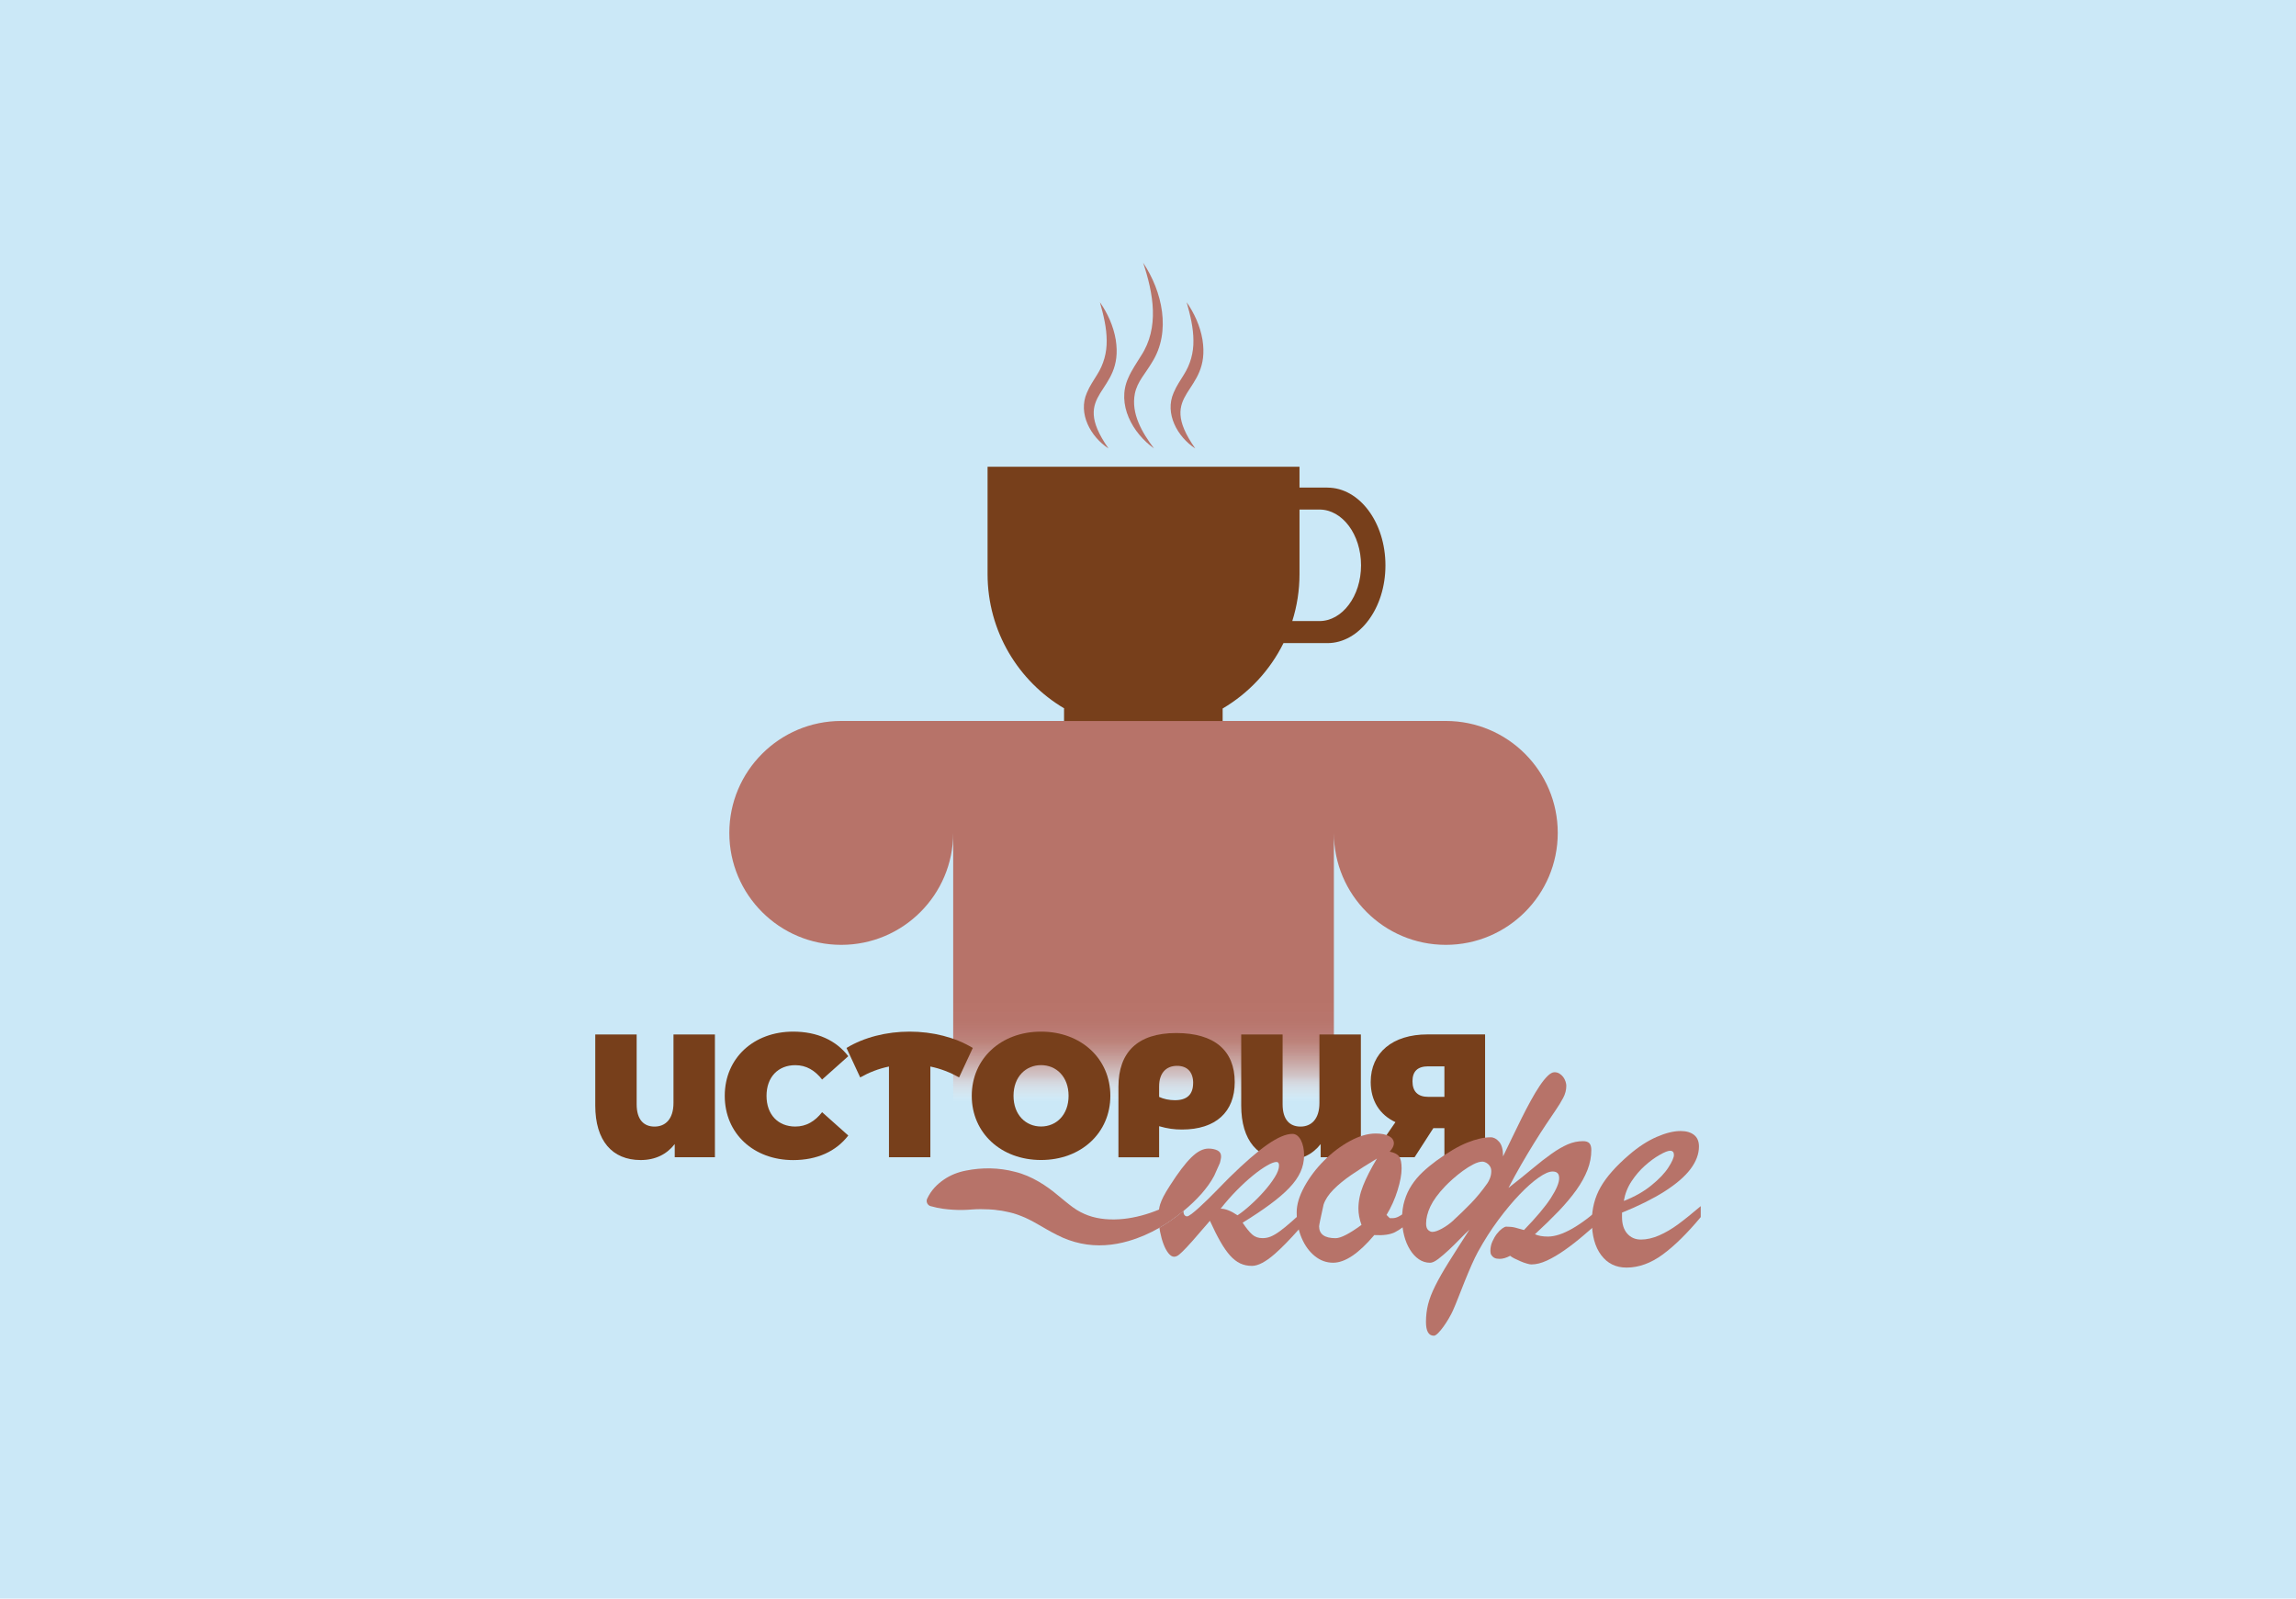 <?xml version="1.0" encoding="UTF-8"?>
<svg id="_Слой_2" data-name="Слой 2" xmlns="http://www.w3.org/2000/svg" xmlns:xlink="http://www.w3.org/1999/xlink" viewBox="0 0 553 385">
  <defs>
    <style>
      .cls-1 {
        fill: #b77369;
      }

      .cls-2 {
        fill: #cbe8f7;
      }

      .cls-3 {
        fill: #773f1b;
      }

      .cls-4 {
        fill: url(#_Безымянный_градиент_5);
      }
    </style>
    <linearGradient id="_Безымянный_градиент_5" data-name="Безымянный градиент 5" x1="275.42" y1="265.34" x2="275.42" y2="173.64" gradientUnits="userSpaceOnUse">
      <stop offset="0" stop-color="#fff" stop-opacity="0"/>
      <stop offset=".02" stop-color="#efe0de" stop-opacity=".22"/>
      <stop offset=".05" stop-color="#e0c3bf" stop-opacity=".43"/>
      <stop offset=".07" stop-color="#d3aaa4" stop-opacity=".6"/>
      <stop offset=".1" stop-color="#c9968e" stop-opacity=".75"/>
      <stop offset=".13" stop-color="#c1867d" stop-opacity=".86"/>
      <stop offset=".16" stop-color="#bb7b72" stop-opacity=".94"/>
      <stop offset=".21" stop-color="#b8746b" stop-opacity=".99"/>
      <stop offset=".27" stop-color="#b77369"/>
    </linearGradient>
  </defs>
  <g id="_Слой_1-2" data-name="Слой 1">
    <rect class="cls-2" width="553" height="385"/>
    <g>
      <path class="cls-4" d="M375.19,200.6c0,7.45-3.02,14.19-7.9,19.06-4.88,4.88-11.62,7.9-19.06,7.9-14.89,0-26.96-12.07-26.96-26.96v64.74h-91.69v-64.74c0,14.89-12.07,26.96-26.96,26.96s-26.96-12.07-26.96-26.96c0-7.45,3.02-14.19,7.9-19.06,4.87-4.88,11.61-7.9,19.06-7.9h145.61c14.89,0,26.96,12.07,26.96,26.96Z"/>
      <path class="cls-3" d="M319.7,117.43h-6.71v-5.01h-75.13v25.84c0,13.79,7.43,25.85,18.51,32.38h-.09v3.01h38.2v-3.01c6.29-3.7,11.4-9.18,14.65-15.75h10.58c3.86,0,7.36-2.11,9.88-5.49,2.54-3.38,4.1-8.07,4.1-13.24,0-10.34-6.27-18.72-13.98-18.72Zm5.17,28.21c-1.81,2.44-4.33,3.94-7.09,3.94h-6.53c1.13-3.57,1.74-7.37,1.74-11.32v-15.54h4.79c5.54,0,10.03,6.01,10.03,13.43,0,3.71-1.12,7.07-2.94,9.49Z"/>
      <g>
        <path class="cls-1" d="M277.94,107.99c-5.14-3.65-9.05-10.61-6.23-16.89,.89-2.08,2.12-3.75,3.1-5.39,4.48-6.82,2.99-15.03,.52-22.42,4.58,6.82,6.83,16.59,2.12,24-1.58,2.71-3.5,4.57-4.11,7.48-.97,4.83,1.74,9.43,4.6,13.22h0Z"/>
        <path class="cls-1" d="M266.96,107.99c-4.24-2.77-7.4-8.38-5.17-13.42,.7-1.69,1.67-3.02,2.43-4.29,1.59-2.5,2.38-5.32,2.33-8.28-.01-3.02-.75-6.11-1.63-9.21,1.84,2.65,3.24,5.68,3.81,9.02,2.11,13.31-11.49,12.31-1.76,26.17h0Z"/>
        <path class="cls-1" d="M287.85,107.99c-4.24-2.77-7.4-8.38-5.17-13.42,.7-1.69,1.67-3.02,2.43-4.29,1.59-2.5,2.38-5.32,2.33-8.28-.01-3.02-.75-6.11-1.63-9.21,1.84,2.65,3.24,5.68,3.81,9.02,2.11,13.31-11.49,12.31-1.76,26.17h0Z"/>
      </g>
      <g>
        <g>
          <path class="cls-3" d="M172.19,249.13v29.58h-9.68v-3.17c-1.9,2.45-4.65,3.85-8.2,3.85-6.89,0-10.94-4.69-10.94-13.14v-17.11h9.97v16.82c0,3.72,1.73,5.37,4.31,5.37s4.56-1.77,4.56-5.7v-16.48h9.97Z"/>
          <path class="cls-3" d="M174.56,263.92c0-9.08,6.97-15.46,16.48-15.46,5.79,0,10.35,2.11,13.27,5.92l-6.3,5.62c-1.73-2.2-3.8-3.46-6.46-3.46-4.14,0-6.93,2.87-6.93,7.39s2.79,7.39,6.93,7.39c2.66,0,4.73-1.27,6.46-3.46l6.3,5.62c-2.92,3.8-7.48,5.92-13.27,5.92-9.51,0-16.48-6.38-16.48-15.46Z"/>
          <path class="cls-3" d="M231.01,259.49c-2.2-1.23-4.44-2.11-6.93-2.62v21.84h-9.97v-21.84c-2.49,.51-4.73,1.39-6.93,2.62l-3.3-7.1c4.27-2.58,9.68-3.93,15.21-3.93s10.94,1.35,15.21,3.93l-3.3,7.1Z"/>
          <path class="cls-3" d="M234.05,263.92c0-8.96,7.06-15.46,16.69-15.46s16.69,6.51,16.69,15.46-7.06,15.46-16.69,15.46-16.69-6.51-16.69-15.46Zm23.32,0c0-4.61-2.96-7.39-6.63-7.39s-6.63,2.79-6.63,7.39,2.96,7.39,6.63,7.39,6.63-2.79,6.63-7.39Z"/>
          <path class="cls-3" d="M297.39,260.63c0,7.18-4.56,11.41-12.72,11.41-1.82,0-3.46-.21-5.49-.8v7.48h-9.8v-16.99c0-8.32,4.65-12.93,13.9-12.93s14.11,4.23,14.11,11.83Zm-10.01,.21c0-2.62-1.39-4.14-3.89-4.14-2.7,0-4.31,1.82-4.31,4.94v2.54c1.06,.51,2.45,.8,3.8,.8,2.92,0,4.39-1.39,4.39-4.14Z"/>
          <path class="cls-3" d="M327.77,249.13v29.58h-9.68v-3.17c-1.9,2.45-4.65,3.85-8.2,3.85-6.89,0-10.94-4.69-10.94-13.14v-17.11h9.97v16.82c0,3.72,1.73,5.37,4.31,5.37s4.56-1.77,4.56-5.7v-16.48h9.97Z"/>
          <path class="cls-3" d="M357.69,249.13v29.58h-9.8v-7.01h-2.66l-4.52,7.01h-10.44l5.83-8.45c-3.8-1.77-5.96-5.15-5.96-9.68,0-7.06,5.28-11.45,13.69-11.45h13.86Zm-17.49,11.28c0,2.49,1.31,3.76,3.8,3.76h3.89v-7.35h-3.89c-2.54,0-3.8,1.18-3.8,3.59Z"/>
        </g>
        <g>
          <path class="cls-1" d="M312.34,293.09c-.45,.41-.87,.79-1.26,1.13-1.11,.98-2.08,1.77-2.9,2.36-.82,.59-1.55,1.01-2.18,1.26-.63,.25-1.27,.36-1.91,.36-1.01,0-1.84-.29-2.51-.89-.66-.59-1.43-1.54-2.29-2.83,2.56-1.58,4.78-3.06,6.64-4.44,1.86-1.37,3.4-2.69,4.61-3.96,1.21-1.27,2.11-2.54,2.68-3.81,.58-1.27,.87-2.61,.87-4.03,0-.69-.06-1.35-.19-1.97-.13-.62-.32-1.17-.56-1.64s-.54-.85-.89-1.13c-.35-.27-.74-.41-1.17-.41-1.56,0-3.57,.86-6.04,2.58-2.46,1.72-5.5,4.35-9.11,7.9-.23,.23-.61,.61-1.13,1.14-.52,.53-1.13,1.16-1.82,1.86-.69,.71-1.42,1.44-2.18,2.19-.77,.75-1.49,1.43-2.17,2.05-.68,.62-1.29,1.13-1.82,1.54-.53,.4-.9,.6-1.1,.6-.23,0-.43-.09-.6-.28-.17-.19-.26-.47-.26-.85,0-.06,0-.12,.01-.19-1.14,.95-2.35,1.84-3.59,2.68-.72,.48-1.47,.94-2.22,1.38,.04,.32,.09,.63,.15,.94,.22,1.13,.5,2.14,.85,3.05,.35,.91,.75,1.64,1.19,2.18,.45,.55,.9,.82,1.36,.82,.23,0,.49-.07,.76-.22,.28-.14,.71-.5,1.3-1.08,.59-.58,1.4-1.44,2.42-2.59,1.02-1.16,2.4-2.74,4.13-4.77,.89,1.97,1.73,3.63,2.51,5,.78,1.37,1.56,2.49,2.34,3.36,.77,.86,1.59,1.5,2.44,1.9s1.8,.6,2.83,.6c1.47,0,3.3-.96,5.5-2.88,1.63-1.43,3.56-3.39,5.77-5.89,.75-.85,1.54-1.77,2.36-2.74v-2.9c-1.05,.97-1.99,1.84-2.83,2.59Zm-14.27-.39c-1.58-1.07-2.94-1.6-4.07-1.6,1.24-1.58,2.54-3.06,3.9-4.44,1.36-1.37,2.65-2.56,3.9-3.57,1.24-1.01,2.37-1.8,3.37-2.38,1.01-.58,1.77-.86,2.29-.86,.4,0,.6,.29,.6,.86,0,.78-.35,1.73-1.04,2.83-.69,1.11-1.55,2.24-2.58,3.4-1.02,1.16-2.11,2.25-3.27,3.29-1.15,1.04-2.19,1.87-3.12,2.47Z"/>
          <path class="cls-1" d="M294.1,278.51c0,.29-.03,.53-.09,.73-.06,.21-.1,.62-.2,.87-.15,.36-.99,2.26-1.36,3.05-.83,1.6-1.9,2.99-3.03,4.31-1.34,1.5-2.79,2.89-4.34,4.16-1.14,.95-2.35,1.84-3.59,2.68-.72,.48-1.47,.94-2.22,1.38-2.33,1.34-4.83,2.45-7.52,3.22-3.55,1.03-7.47,1.4-11.44,.56-1.97-.41-3.93-1.12-5.65-2.01-1.74-.85-3.27-1.8-4.69-2.6-1.43-.82-2.71-1.49-3.97-1.97-.63-.28-1.26-.45-1.88-.66-.64-.15-1.25-.35-1.91-.45-.32-.05-.63-.14-.97-.19l-1-.12-.5-.08-.51-.05c-.34-.02-.68-.06-1.03-.07-1.37-.07-2.76-.08-4.17,.03-1.41,.12-2.86,.16-4.45,.06-1.6-.1-3.3-.26-5.4-.86h-.04c-.69-.21-1.09-.93-.9-1.62,.02-.06,.05-.14,.08-.19,.94-2.03,2.37-3.45,3.97-4.56,1.61-1.12,3.44-1.83,5.36-2.2,3.84-.77,7.89-.75,11.85,.3,4.01,.97,7.66,3.42,10.28,5.64,1.35,1.1,2.55,2.12,3.71,2.96,1.17,.84,2.34,1.44,3.62,1.91,2.54,.92,5.52,1.14,8.54,.82,2.83-.3,5.72-1.09,8.5-2.24,.05-.4,.14-.83,.28-1.28,.18-.55,.44-1.17,.8-1.88,.36-.7,.89-1.59,1.58-2.66,1.96-3.06,3.66-5.31,5.11-6.73,1.44-1.43,2.83-2.14,4.15-2.14,.83,0,1.55,.15,2.14,.43,.59,.29,.89,.76,.89,1.43Z"/>
          <path class="cls-1" d="M340.57,290.41v2.9c-1.9,1.73-3.43,2.89-4.59,3.46-1.15,.58-2.81,.81-4.98,.69-3.75,4.44-7.05,6.66-9.91,6.66-1.62,0-3.09-.53-4.41-1.6-1.33-1.07-2.39-2.52-3.18-4.37-.79-1.85-1.19-3.91-1.19-6.19,0-1.85,.61-3.89,1.84-6.14,1.23-2.25,2.81-4.35,4.76-6.3,1.95-1.95,4.03-3.52,6.25-4.72,2.22-1.2,4.28-1.8,6.19-1.8,1.36,0,2.42,.21,3.2,.63,.78,.42,1.17,1,1.17,1.75,0,.58-.33,1.24-1,1.99,1.1,.23,1.85,.61,2.25,1.15,.4,.53,.61,1.51,.61,2.92s-.32,3.13-.97,5.24c-.65,2.11-1.54,4.08-2.66,5.93l.78,.78h.65c.49,0,.97-.12,1.45-.37s.9-.51,1.28-.78c.37-.27,1.2-.89,2.47-1.84Zm-8.92-11.38c-2.4,1.44-4.44,2.75-6.15,3.92-1.7,1.17-3.15,2.35-4.33,3.55-1.18,1.2-1.98,2.4-2.38,3.61-.72,3.23-1.08,4.98-1.08,5.24,0,1.9,1.33,2.86,3.98,2.86,1.24,0,3.32-1.07,6.23-3.2-.49-1.36-.74-2.65-.74-3.9,0-1.82,.37-3.67,1.13-5.56,.75-1.89,1.86-4.06,3.33-6.51Z"/>
          <path class="cls-1" d="M367.05,296.25c2.97-3.06,5.13-5.63,6.47-7.7,1.34-2.08,2.01-3.68,2.01-4.8s-.53-1.6-1.6-1.6c-.84,0-1.95,.49-3.35,1.47-1.4,.98-2.93,2.34-4.59,4.07-1.66,1.73-3.36,3.77-5.11,6.12-1.75,2.35-3.38,4.91-4.91,7.68-.46,.84-.97,1.9-1.54,3.18-.56,1.28-1.12,2.61-1.67,3.98-.55,1.37-1.07,2.68-1.56,3.94-.49,1.25-.91,2.27-1.26,3.05-.23,.52-.55,1.13-.95,1.82-.4,.69-.83,1.36-1.28,1.99-.45,.63-.89,1.17-1.32,1.6s-.78,.65-1.04,.65c-1.27,0-1.9-1.11-1.9-3.33,0-1.47,.17-2.87,.5-4.2,.33-1.33,.9-2.81,1.71-4.44,.81-1.63,1.88-3.52,3.22-5.67,1.34-2.15,3.02-4.78,5.04-7.9-.63,.58-1.38,1.31-2.25,2.21-.87,.89-1.75,1.77-2.66,2.62-.91,.85-1.77,1.59-2.58,2.21-.81,.62-1.47,.93-1.99,.93-.98,0-1.88-.28-2.7-.84-.82-.56-1.54-1.33-2.14-2.32-.61-.98-1.08-2.11-1.41-3.38-.33-1.27-.5-2.63-.5-4.07,0-1.62,.2-3.09,.61-4.41,.4-1.33,.97-2.55,1.71-3.68,.74-1.13,1.61-2.16,2.62-3.12,1.01-.95,2.11-1.86,3.29-2.73,2.86-2.08,5.34-3.54,7.47-4.39,2.12-.85,4-1.28,5.65-1.28,.72,0,1.4,.36,2.03,1.08,.63,.72,.95,1.89,.95,3.51,.72-1.47,1.46-2.99,2.21-4.57,.75-1.57,1.5-3.11,2.25-4.61,.75-1.5,1.49-2.92,2.23-4.26,.74-1.34,1.44-2.52,2.12-3.53,.68-1.01,1.32-1.81,1.93-2.4s1.15-.89,1.64-.89c.46,0,.87,.12,1.23,.35,.36,.23,.66,.51,.89,.82,.23,.32,.41,.67,.54,1.06,.13,.39,.19,.73,.19,1.02,0,1.01-.25,1.99-.76,2.94-.51,.95-1.08,1.89-1.71,2.81-.69,1.01-1.5,2.21-2.42,3.59-.92,1.38-1.89,2.89-2.9,4.52-1.01,1.63-2.04,3.35-3.09,5.17-1.05,1.82-2.07,3.68-3.05,5.58,2.22-1.73,4.17-3.3,5.84-4.7,1.67-1.4,3.2-2.58,4.57-3.55,1.37-.97,2.65-1.71,3.85-2.23,1.2-.52,2.43-.78,3.7-.78,.72,0,1.23,.17,1.54,.52s.45,.89,.45,1.64c0,1.59-.3,3.17-.91,4.74-.61,1.57-1.49,3.18-2.66,4.83-1.17,1.64-2.6,3.35-4.28,5.11-1.69,1.76-3.6,3.62-5.73,5.58,.84,.38,1.88,.56,3.12,.56,3.35,0,7.83-2.55,13.46-7.66v3.12c-1.64,1.47-3.26,2.89-4.85,4.24-1.59,1.36-3.12,2.55-4.61,3.59-1.49,1.04-2.9,1.87-4.24,2.49-1.34,.62-2.59,.93-3.74,.93-.26,0-.63-.07-1.13-.22-.49-.14-.99-.32-1.49-.54-.51-.22-.99-.44-1.45-.67-.46-.23-.81-.45-1.04-.65-.92,.49-1.76,.74-2.51,.74-.23,0-.48-.02-.74-.06-.26-.04-.5-.14-.71-.28s-.4-.34-.56-.58c-.16-.24-.24-.57-.24-.97,0-.81,.16-1.57,.48-2.29s.69-1.35,1.1-1.88c.42-.53,.84-.95,1.26-1.25,.42-.3,.74-.45,.97-.45,.87,0,1.59,.08,2.19,.24,.59,.16,1.29,.35,2.1,.58Zm-16.96-2.38c1.33-1.21,2.69-2.53,4.09-3.96,1.4-1.43,2.75-3.07,4.05-4.91,.23-.32,.45-.74,.65-1.28,.2-.53,.3-1.08,.3-1.62,0-.43-.08-.79-.24-1.08-.16-.29-.35-.53-.58-.71-.23-.19-.47-.32-.71-.41-.25-.09-.44-.13-.58-.13-.63,0-1.37,.22-2.21,.65-.84,.43-1.68,.96-2.53,1.58-.85,.62-1.66,1.27-2.42,1.95-.76,.68-1.39,1.28-1.88,1.8-1.64,1.73-2.81,3.33-3.51,4.8-.69,1.47-1.04,2.86-1.04,4.15,0,.72,.17,1.23,.5,1.54,.33,.3,.67,.45,1.02,.45,.58,0,1.35-.27,2.32-.8,.97-.53,1.9-1.2,2.79-2.01Z"/>
          <path class="cls-1" d="M390.67,292.05v1.08c0,1.7,.42,3.03,1.26,3.98,.84,.95,1.93,1.43,3.29,1.43s2.88-.33,4.39-1c1.51-.66,3.02-1.54,4.52-2.64,1.5-1.1,3.33-2.57,5.5-4.41v2.64c-3.26,3.92-6.32,6.93-9.17,9.02s-5.76,3.14-8.7,3.14c-2.57,0-4.6-.99-6.1-2.99-1.5-1.99-2.25-4.72-2.25-8.18,0-3.03,.71-5.78,2.12-8.24,1.41-2.47,3.72-5.07,6.92-7.81,2.19-1.88,4.37-3.29,6.54-4.24s4.1-1.43,5.8-1.43c1.36,0,2.43,.31,3.22,.93,.79,.62,1.19,1.55,1.19,2.79,0,1.82-.68,3.63-2.03,5.43-1.36,1.8-3.43,3.59-6.21,5.37-2.78,1.77-6.21,3.48-10.28,5.13Zm.43-2.81c2.6-1.01,4.82-2.26,6.66-3.77,1.85-1.5,3.21-2.93,4.09-4.31,.88-1.37,1.32-2.37,1.32-3.01s-.3-1-.91-1c-.52,0-1.36,.33-2.53,1-1.17,.66-2.35,1.53-3.55,2.6-1.2,1.07-2.27,2.32-3.22,3.76-.95,1.44-1.57,3.02-1.86,4.72Z"/>
        </g>
      </g>
    </g>
  </g>
</svg>
